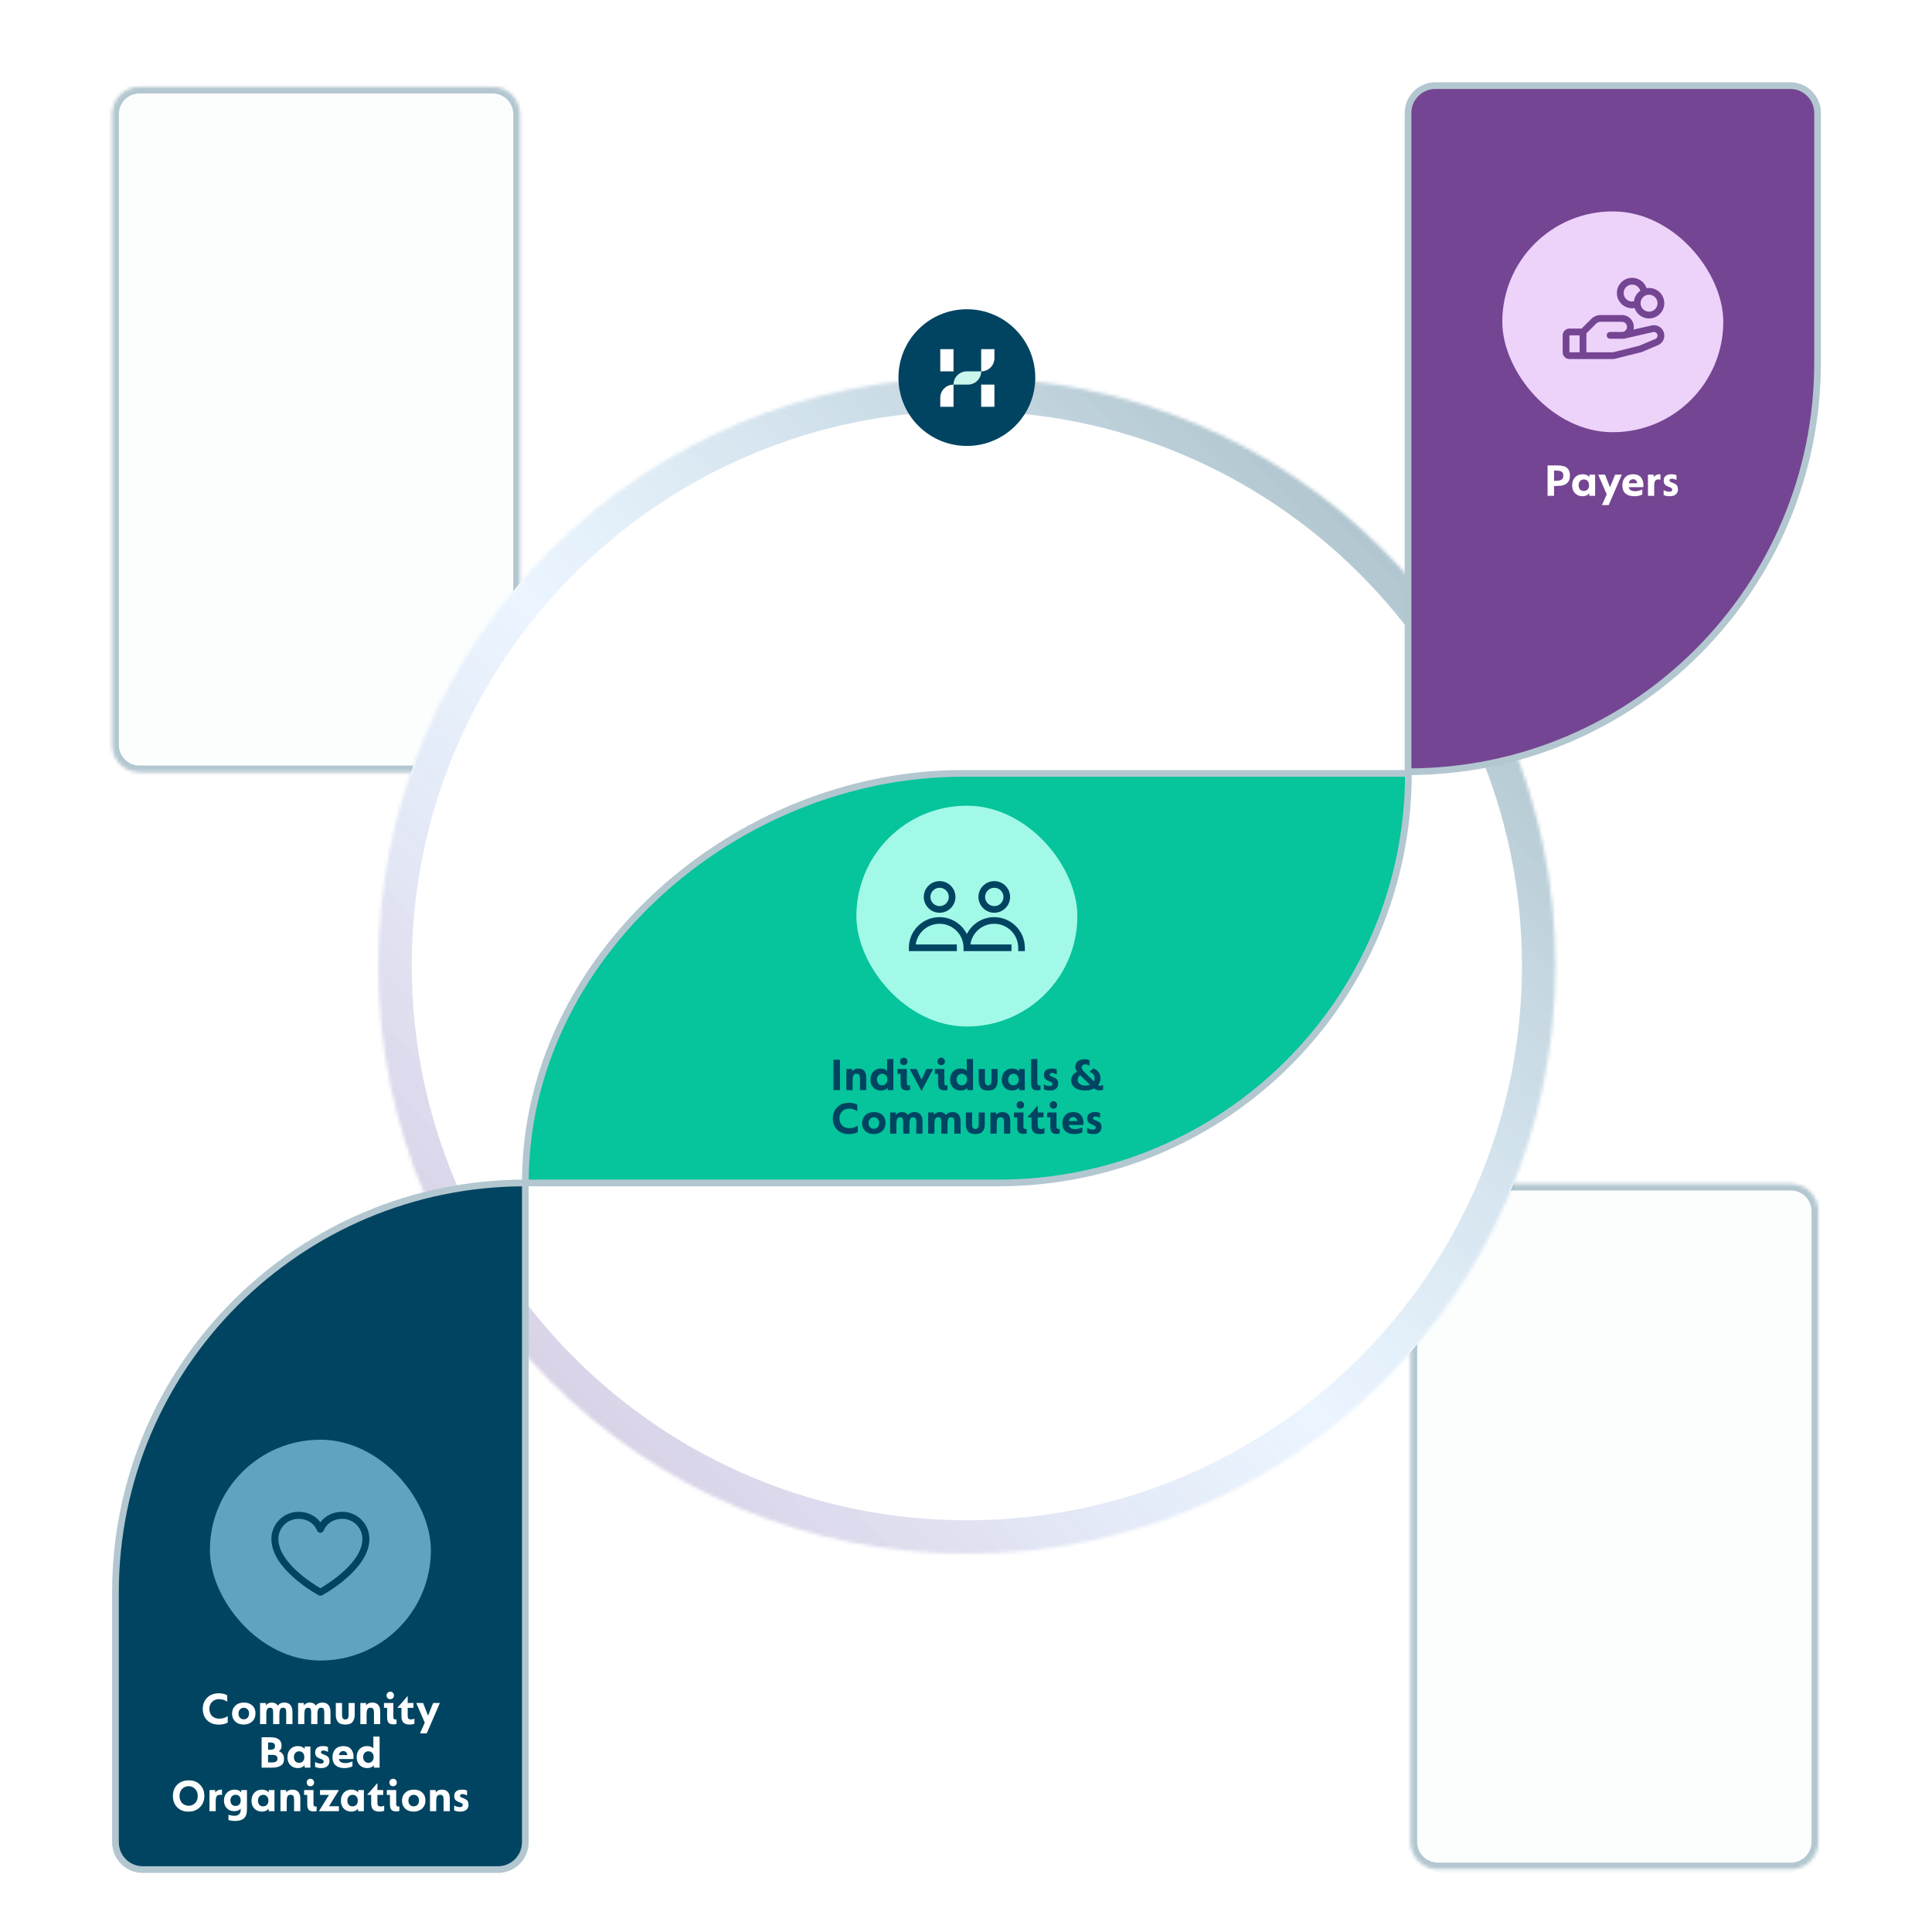 <?xml version="1.0" encoding="UTF-8"?>
<svg xmlns="http://www.w3.org/2000/svg" width="577" height="577" viewBox="0 0 577 577" fill="none">
  <g id="Active / Payer &amp; CBO">
    <rect width="550" height="550" transform="translate(13.5 17.569)" fill="white"></rect>
    <g id="Group 107684">
      <g id="BG">
        <g id="shape-01" opacity="0.3">
          <mask id="path-1-inside-1_1411_9622" fill="white">
            <path d="M429.416 558.272H534.864C539.374 558.272 543.03 554.616 543.03 550.106V361.719C543.03 357.209 539.374 353.553 534.864 353.553H429.416C424.906 353.553 421.25 357.209 421.25 361.719V399.536V550.106C421.25 554.616 424.906 558.272 429.416 558.272Z"></path>
          </mask>
          <path d="M429.416 558.272H534.864C539.374 558.272 543.03 554.616 543.03 550.106V361.719C543.03 357.209 539.374 353.553 534.864 353.553H429.416C424.906 353.553 421.25 357.209 421.25 361.719V399.536V550.106C421.25 554.616 424.906 558.272 429.416 558.272Z" fill="#F4FDFC" stroke="#004461" stroke-width="4" mask="url(#path-1-inside-1_1411_9622)"></path>
        </g>
        <g id="shape-02" opacity="0.3">
          <mask id="path-2-inside-2_1411_9622" fill="white">
            <path d="M41.666 230.637H147.114C151.624 230.637 155.28 226.981 155.28 222.471V34.084C155.28 29.574 151.624 25.918 147.114 25.918H41.666C37.156 25.918 33.5 29.574 33.5 34.084V71.901V222.471C33.5 226.981 37.156 230.637 41.666 230.637Z"></path>
          </mask>
          <path d="M41.666 230.637H147.114C151.624 230.637 155.28 226.981 155.28 222.471V34.084C155.28 29.574 151.624 25.918 147.114 25.918H41.666C37.156 25.918 33.5 29.574 33.5 34.084V71.901V222.471C33.5 226.981 37.156 230.637 41.666 230.637Z" fill="#F4FDFC" stroke="#004461" stroke-width="4" mask="url(#path-2-inside-2_1411_9622)"></path>
        </g>
      </g>
      <g id="circle" filter="url(#filter0_d_1411_9622)">
        <mask id="path-3-inside-3_1411_9622" fill="white">
          <path d="M464.537 288.404C464.537 385.404 385.838 464.039 288.759 464.039C191.679 464.039 112.98 385.404 112.98 288.404C112.98 191.403 191.679 112.769 288.759 112.769C385.838 112.769 464.537 191.403 464.537 288.404Z"></path>
        </mask>
        <path d="M464.537 288.404C464.537 385.404 385.838 464.039 288.759 464.039C191.679 464.039 112.98 385.404 112.98 288.404C112.98 191.403 191.679 112.769 288.759 112.769C385.838 112.769 464.537 191.403 464.537 288.404Z" fill="white"></path>
        <path d="M464.537 288.404C464.537 385.404 385.838 464.039 288.759 464.039C191.679 464.039 112.98 385.404 112.98 288.404C112.98 191.403 191.679 112.769 288.759 112.769C385.838 112.769 464.537 191.403 464.537 288.404Z" stroke="url(#paint0_linear_1411_9622)" stroke-opacity="0.32" stroke-width="20" mask="url(#path-3-inside-3_1411_9622)"></path>
      </g>
      <path id="dna-01" d="M542.824 108.269C542.824 175.764 488.064 230.48 420.514 230.48V33.739C420.514 29.227 424.172 25.569 428.684 25.569H534.654C539.166 25.569 542.824 29.227 542.824 33.739V108.269Z" fill="#744592" stroke="#B3C7D0" stroke-width="2" stroke-linecap="round" stroke-linejoin="round"></path>
      <path id="dna-02" d="M420.624 230.986C420.624 298.533 365.822 353.291 298.219 353.291L156.887 353.291C156.887 285.744 219.812 230.986 287.414 230.986L420.624 230.986Z" fill="#06C49C" stroke="#B3C7D0" stroke-width="2" stroke-linecap="round" stroke-linejoin="round"></path>
      <path id="dna-03" d="M156.889 353.291C89.287 353.291 34.484 408.049 34.484 475.596V550.193C34.484 554.703 38.14 558.359 42.65 558.359H148.723C153.233 558.359 156.889 554.703 156.889 550.193V353.291Z" fill="#004461" stroke="#B3C7D0" stroke-width="2" stroke-linecap="round" stroke-linejoin="round"></path>
      <g id="Individuals">
        <g id="icon">
          <rect id="Circle" x="255.758" y="240.627" width="66" height="65.945" rx="32.973" fill="#A3F9E7"></rect>
          <g id="Group 1091">
            <path id="Vector" d="M280.618 272.597C278.011 272.597 275.891 270.479 275.891 267.875C275.891 265.27 278.011 263.152 280.618 263.152C283.224 263.152 285.345 265.27 285.345 267.875C285.345 270.479 283.224 272.597 280.618 272.597ZM280.618 265.134C279.105 265.134 277.875 266.363 277.875 267.875C277.875 269.386 279.105 270.615 280.618 270.615C282.13 270.615 283.361 269.386 283.361 267.875C283.361 266.363 282.13 265.134 280.618 265.134Z" fill="#004461"></path>
            <path id="Vector_2" d="M296.946 272.597C294.34 272.597 292.219 270.479 292.219 267.875C292.219 265.27 294.34 263.152 296.946 263.152C299.552 263.152 301.672 265.27 301.672 267.875C301.672 270.479 299.552 272.597 296.946 272.597ZM296.946 265.134C295.433 265.134 294.203 266.363 294.203 267.875C294.203 269.386 295.433 270.615 296.946 270.615C298.458 270.615 299.688 269.386 299.688 267.875C299.688 266.363 298.458 265.134 296.946 265.134Z" fill="#004461"></path>
            <path id="Vector_3" d="M296.921 273.908C293.356 273.908 290.269 275.959 288.757 278.937C287.245 275.959 284.158 273.908 280.593 273.908C275.545 273.908 271.438 278.012 271.438 283.056V284.047H285.763V282.065H273.49C273.974 278.581 276.975 275.89 280.593 275.89C284.547 275.89 287.765 279.105 287.765 283.056V284.047H289.749H302.09V282.065H289.817C290.302 278.581 293.303 275.89 296.921 275.89C300.875 275.89 304.093 279.105 304.093 283.056V284.047H306.077V283.056C306.077 278.012 301.969 273.908 296.921 273.908Z" fill="#004461"></path>
          </g>
        </g>
        <path id="Individuals &amp; Communities" d="M248.927 325.566V316.494H250.859V325.566H248.927ZM252.78 325.566V319.252H254.474L254.516 319.952C254.917 319.401 255.529 319.126 256.35 319.126C257.115 319.126 257.699 319.355 258.1 319.812C258.501 320.26 258.702 320.927 258.702 321.814V325.566H256.84V322.094C256.84 321.609 256.765 321.249 256.616 321.016C256.467 320.783 256.196 320.666 255.804 320.666C255.356 320.666 255.048 320.825 254.88 321.142C254.721 321.459 254.642 321.963 254.642 322.654V325.566H252.78ZM259.961 322.416C259.961 321.436 260.246 320.643 260.815 320.036C261.384 319.429 262.131 319.126 263.055 319.126C263.895 319.126 264.525 319.35 264.945 319.798V316.284H266.807V325.566H265.113L265.071 324.852C264.651 325.412 263.979 325.692 263.055 325.692C262.168 325.692 261.431 325.393 260.843 324.796C260.255 324.199 259.961 323.405 259.961 322.416ZM265.043 322.374C265.043 321.861 264.894 321.45 264.595 321.142C264.296 320.834 263.918 320.68 263.461 320.68C262.994 320.68 262.616 320.843 262.327 321.17C262.038 321.497 261.893 321.907 261.893 322.402C261.893 322.906 262.042 323.321 262.341 323.648C262.64 323.965 263.013 324.124 263.461 324.124C263.918 324.124 264.296 323.965 264.595 323.648C264.894 323.321 265.043 322.897 265.043 322.374ZM268.808 316.998C268.808 316.681 268.916 316.415 269.13 316.2C269.345 315.985 269.606 315.878 269.914 315.878C270.232 315.878 270.493 315.985 270.698 316.2C270.913 316.415 271.02 316.685 271.02 317.012C271.02 317.339 270.913 317.605 270.698 317.81C270.493 318.015 270.232 318.118 269.914 318.118C269.588 318.118 269.322 318.015 269.116 317.81C268.911 317.595 268.808 317.325 268.808 316.998ZM268.976 323.55V320.708H268.038V319.252H270.838V323.494C270.838 323.951 271.034 324.18 271.426 324.18C271.585 324.18 271.706 324.166 271.79 324.138V325.496C271.566 325.589 271.263 325.636 270.88 325.636C270.171 325.636 269.676 325.468 269.396 325.132C269.116 324.787 268.976 324.259 268.976 323.55ZM275.126 325.692L271.682 319.252H273.726L275.196 322.444L276.708 319.252H278.696L275.266 325.692H275.126ZM279.992 316.998C279.992 316.681 280.099 316.415 280.314 316.2C280.529 315.985 280.79 315.878 281.098 315.878C281.415 315.878 281.677 315.985 281.882 316.2C282.097 316.415 282.204 316.685 282.204 317.012C282.204 317.339 282.097 317.605 281.882 317.81C281.677 318.015 281.415 318.118 281.098 318.118C280.771 318.118 280.505 318.015 280.3 317.81C280.095 317.595 279.992 317.325 279.992 316.998ZM280.16 323.55V320.708H279.222V319.252H282.022V323.494C282.022 323.951 282.218 324.18 282.61 324.18C282.769 324.18 282.89 324.166 282.974 324.138V325.496C282.75 325.589 282.447 325.636 282.064 325.636C281.355 325.636 280.86 325.468 280.58 325.132C280.3 324.787 280.16 324.259 280.16 323.55ZM283.75 322.416C283.75 321.436 284.035 320.643 284.604 320.036C285.174 319.429 285.92 319.126 286.844 319.126C287.684 319.126 288.314 319.35 288.734 319.798V316.284H290.596V325.566H288.902L288.86 324.852C288.44 325.412 287.768 325.692 286.844 325.692C285.958 325.692 285.22 325.393 284.632 324.796C284.044 324.199 283.75 323.405 283.75 322.416ZM288.832 322.374C288.832 321.861 288.683 321.45 288.384 321.142C288.086 320.834 287.708 320.68 287.25 320.68C286.784 320.68 286.406 320.843 286.116 321.17C285.827 321.497 285.682 321.907 285.682 322.402C285.682 322.906 285.832 323.321 286.13 323.648C286.429 323.965 286.802 324.124 287.25 324.124C287.708 324.124 288.086 323.965 288.384 323.648C288.683 323.321 288.832 322.897 288.832 322.374ZM292.289 322.85V319.252H294.151V322.878C294.151 323.737 294.478 324.166 295.131 324.166C295.785 324.166 296.111 323.737 296.111 322.878V319.252H297.931V322.85C297.931 323.662 297.721 324.343 297.301 324.894C296.881 325.426 296.149 325.692 295.103 325.692C294.077 325.692 293.349 325.426 292.919 324.894C292.499 324.362 292.289 323.681 292.289 322.85ZM299.186 322.444C299.186 321.445 299.475 320.643 300.054 320.036C300.632 319.429 301.379 319.126 302.294 319.126C303.18 319.126 303.857 319.401 304.324 319.952L304.352 319.252H306.046V325.566H304.338L304.282 324.824C303.834 325.403 303.157 325.692 302.252 325.692C301.393 325.692 300.665 325.403 300.068 324.824C299.48 324.245 299.186 323.452 299.186 322.444ZM304.226 322.402C304.226 321.861 304.081 321.441 303.792 321.142C303.512 320.834 303.138 320.68 302.672 320.68C302.224 320.68 301.85 320.839 301.552 321.156C301.262 321.464 301.118 321.884 301.118 322.416C301.118 322.957 301.258 323.377 301.538 323.676C301.818 323.975 302.186 324.124 302.644 324.124C303.11 324.124 303.488 323.979 303.778 323.69C304.076 323.391 304.226 322.962 304.226 322.402ZM307.949 323.564V316.284H309.811V323.494C309.811 323.737 309.853 323.914 309.937 324.026C310.03 324.129 310.184 324.18 310.399 324.18C310.548 324.18 310.665 324.166 310.749 324.138V325.496C310.506 325.589 310.207 325.636 309.853 325.636C309.134 325.636 308.635 325.468 308.355 325.132C308.084 324.796 307.949 324.273 307.949 323.564ZM311.754 325.328V323.858C312.305 324.185 312.884 324.348 313.49 324.348C314.041 324.348 314.316 324.143 314.316 323.732C314.316 323.536 314.242 323.382 314.092 323.27C313.952 323.158 313.71 323.041 313.364 322.92C313.066 322.799 312.846 322.705 312.706 322.64C312.566 322.565 312.412 322.458 312.244 322.318C312.086 322.178 311.969 322.005 311.894 321.8C311.82 321.595 311.778 321.338 311.768 321.03C311.768 320.405 311.969 319.933 312.37 319.616C312.772 319.289 313.341 319.126 314.078 319.126C314.732 319.126 315.236 319.219 315.59 319.406V320.862C315.068 320.591 314.606 320.456 314.204 320.456C313.738 320.456 313.504 320.624 313.504 320.96C313.504 321.119 313.57 321.245 313.7 321.338C313.831 321.431 314.06 321.534 314.386 321.646C314.946 321.851 315.352 322.08 315.604 322.332C315.866 322.584 316.01 323.004 316.038 323.592C316.038 324.264 315.819 324.782 315.38 325.146C314.951 325.51 314.363 325.692 313.616 325.692C312.832 325.692 312.212 325.571 311.754 325.328ZM329.447 324.04V325.412C329.204 325.561 328.84 325.636 328.355 325.636C327.767 325.636 327.226 325.449 326.731 325.076C325.956 325.487 325.051 325.692 324.015 325.692C322.802 325.692 321.817 325.417 321.061 324.866C320.305 324.315 319.927 323.578 319.927 322.654C319.927 322.057 320.086 321.539 320.403 321.1C320.72 320.652 321.15 320.325 321.691 320.12C321.318 319.635 321.131 319.149 321.131 318.664C321.131 317.964 321.369 317.404 321.845 316.984C322.33 316.564 322.998 316.354 323.847 316.354C324.491 316.354 325.004 316.461 325.387 316.676V318.328C325.051 318.029 324.612 317.88 324.071 317.88C323.744 317.88 323.492 317.964 323.315 318.132C323.138 318.291 323.049 318.515 323.049 318.804C323.049 319.028 323.119 319.247 323.259 319.462C323.399 319.677 323.656 319.971 324.029 320.344L326.717 322.962C326.857 322.663 326.927 322.355 326.927 322.038C326.927 321.077 326.414 320.442 325.387 320.134L326.479 319.112C327.123 319.261 327.646 319.602 328.047 320.134C328.448 320.657 328.649 321.282 328.649 322.01C328.649 322.803 328.411 323.494 327.935 324.082C328.122 324.194 328.36 324.25 328.649 324.25C328.938 324.25 329.204 324.18 329.447 324.04ZM324.169 324.208C324.626 324.208 325.079 324.129 325.527 323.97L322.615 321.114C322.102 321.441 321.845 321.884 321.845 322.444C321.845 322.976 322.055 323.405 322.475 323.732C322.904 324.049 323.469 324.208 324.169 324.208ZM248.734 334.044C248.734 332.672 249.173 331.547 250.05 330.67C250.927 329.793 252.075 329.354 253.494 329.354C254.549 329.354 255.398 329.559 256.042 329.97V331.86C255.295 331.356 254.479 331.104 253.592 331.104C252.743 331.104 252.047 331.375 251.506 331.916C250.974 332.457 250.708 333.157 250.708 334.016C250.708 334.912 250.979 335.626 251.52 336.158C252.071 336.681 252.785 336.942 253.662 336.942C254.577 336.942 255.417 336.69 256.182 336.186V338.104C255.911 338.272 255.533 338.417 255.048 338.538C254.572 338.65 254.068 338.706 253.536 338.706C252.061 338.706 250.89 338.272 250.022 337.404C249.163 336.527 248.734 335.407 248.734 334.044ZM257.48 335.444C257.48 334.473 257.802 333.68 258.446 333.064C259.099 332.439 259.958 332.126 261.022 332.126C262.058 332.126 262.893 332.415 263.528 332.994C264.162 333.573 264.48 334.357 264.48 335.346C264.48 336.345 264.153 337.152 263.5 337.768C262.846 338.384 261.997 338.692 260.952 338.692C259.906 338.692 259.066 338.393 258.432 337.796C257.797 337.189 257.48 336.405 257.48 335.444ZM262.562 335.374C262.562 334.87 262.417 334.464 262.128 334.156C261.848 333.839 261.47 333.68 260.994 333.68C260.508 333.68 260.121 333.848 259.832 334.184C259.542 334.511 259.398 334.917 259.398 335.402C259.398 335.906 259.542 336.321 259.832 336.648C260.13 336.965 260.518 337.124 260.994 337.124C261.47 337.124 261.848 336.961 262.128 336.634C262.417 336.307 262.562 335.887 262.562 335.374ZM265.843 338.566V332.252H267.537L267.579 332.966C267.747 332.714 267.985 332.513 268.293 332.364C268.601 332.205 268.933 332.126 269.287 332.126C270.146 332.126 270.767 332.434 271.149 333.05C271.569 332.434 272.218 332.126 273.095 332.126C273.889 332.126 274.491 332.369 274.901 332.854C275.312 333.339 275.517 334.035 275.517 334.94V338.566H273.655V335.024C273.655 334.557 273.59 334.217 273.459 334.002C273.329 333.778 273.081 333.666 272.717 333.666C272.297 333.666 272.008 333.829 271.849 334.156C271.691 334.473 271.611 334.982 271.611 335.682V338.566H269.749V335.024C269.749 334.557 269.684 334.217 269.553 334.002C269.423 333.778 269.175 333.666 268.811 333.666C268.391 333.666 268.102 333.829 267.943 334.156C267.785 334.473 267.705 334.982 267.705 335.682V338.566H265.843ZM277.205 338.566V332.252H278.899L278.941 332.966C279.109 332.714 279.347 332.513 279.655 332.364C279.963 332.205 280.294 332.126 280.649 332.126C281.507 332.126 282.128 332.434 282.511 333.05C282.931 332.434 283.579 332.126 284.457 332.126C285.25 332.126 285.852 332.369 286.263 332.854C286.673 333.339 286.879 334.035 286.879 334.94V338.566H285.017V335.024C285.017 334.557 284.951 334.217 284.821 334.002C284.69 333.778 284.443 333.666 284.079 333.666C283.659 333.666 283.369 333.829 283.211 334.156C283.052 334.473 282.973 334.982 282.973 335.682V338.566H281.111V335.024C281.111 334.557 281.045 334.217 280.915 334.002C280.784 333.778 280.537 333.666 280.173 333.666C279.753 333.666 279.463 333.829 279.305 334.156C279.146 334.473 279.067 334.982 279.067 335.682V338.566H277.205ZM288.468 335.85V332.252H290.33V335.878C290.33 336.737 290.657 337.166 291.31 337.166C291.963 337.166 292.29 336.737 292.29 335.878V332.252H294.11V335.85C294.11 336.662 293.9 337.343 293.48 337.894C293.06 338.426 292.327 338.692 291.282 338.692C290.255 338.692 289.527 338.426 289.098 337.894C288.678 337.362 288.468 336.681 288.468 335.85ZM295.798 338.566V332.252H297.492L297.534 332.952C297.936 332.401 298.547 332.126 299.368 332.126C300.134 332.126 300.717 332.355 301.118 332.812C301.52 333.26 301.72 333.927 301.72 334.814V338.566H299.858V335.094C299.858 334.609 299.784 334.249 299.634 334.016C299.485 333.783 299.214 333.666 298.822 333.666C298.374 333.666 298.066 333.825 297.898 334.142C297.74 334.459 297.66 334.963 297.66 335.654V338.566H295.798ZM303.624 329.998C303.624 329.681 303.731 329.415 303.946 329.2C304.16 328.985 304.422 328.878 304.73 328.878C305.047 328.878 305.308 328.985 305.514 329.2C305.728 329.415 305.836 329.685 305.836 330.012C305.836 330.339 305.728 330.605 305.514 330.81C305.308 331.015 305.047 331.118 304.73 331.118C304.403 331.118 304.137 331.015 303.932 330.81C303.726 330.595 303.624 330.325 303.624 329.998ZM303.792 336.55V333.708H302.854V332.252H305.654V336.494C305.654 336.951 305.85 337.18 306.242 337.18C306.4 337.18 306.522 337.166 306.606 337.138V338.496C306.382 338.589 306.078 338.636 305.696 338.636C304.986 338.636 304.492 338.468 304.212 338.132C303.932 337.787 303.792 337.259 303.792 336.55ZM308.071 336.27V333.708H306.923V333.568C307.306 333.167 307.796 332.625 308.393 331.944C309.084 331.16 309.551 330.609 309.793 330.292H309.933V332.252H311.655V333.708H309.933V336.018C309.933 336.419 310.003 336.713 310.143 336.9C310.283 337.077 310.54 337.166 310.913 337.166C311.24 337.166 311.585 337.087 311.949 336.928V338.426C311.613 338.603 311.123 338.692 310.479 338.692C309.667 338.692 309.061 338.496 308.659 338.104C308.267 337.712 308.071 337.101 308.071 336.27ZM313.508 329.998C313.508 329.681 313.616 329.415 313.83 329.2C314.045 328.985 314.306 328.878 314.614 328.878C314.932 328.878 315.193 328.985 315.398 329.2C315.613 329.415 315.72 329.685 315.72 330.012C315.72 330.339 315.613 330.605 315.398 330.81C315.193 331.015 314.932 331.118 314.614 331.118C314.288 331.118 314.022 331.015 313.816 330.81C313.611 330.595 313.508 330.325 313.508 329.998ZM313.676 336.55V333.708H312.738V332.252H315.538V336.494C315.538 336.951 315.734 337.18 316.126 337.18C316.285 337.18 316.406 337.166 316.49 337.138V338.496C316.266 338.589 315.963 338.636 315.58 338.636C314.871 338.636 314.376 338.468 314.096 338.132C313.816 337.787 313.676 337.259 313.676 336.55ZM317.294 335.458C317.294 334.469 317.574 333.666 318.134 333.05C318.703 332.434 319.492 332.126 320.5 332.126C321.555 332.126 322.334 332.434 322.838 333.05C323.342 333.647 323.594 334.417 323.594 335.36C323.594 335.593 323.575 335.803 323.538 335.99H319.212C319.343 336.793 319.977 337.194 321.116 337.194C321.881 337.194 322.595 337.017 323.258 336.662V338.174C322.595 338.519 321.779 338.692 320.808 338.692C319.707 338.692 318.843 338.417 318.218 337.866C317.602 337.306 317.294 336.503 317.294 335.458ZM319.226 334.814H321.718C321.699 334.45 321.578 334.161 321.354 333.946C321.139 333.722 320.855 333.61 320.5 333.61C320.155 333.61 319.865 333.722 319.632 333.946C319.399 334.161 319.263 334.45 319.226 334.814ZM324.695 338.328V336.858C325.246 337.185 325.824 337.348 326.431 337.348C326.982 337.348 327.257 337.143 327.257 336.732C327.257 336.536 327.182 336.382 327.033 336.27C326.893 336.158 326.65 336.041 326.305 335.92C326.006 335.799 325.787 335.705 325.647 335.64C325.507 335.565 325.353 335.458 325.185 335.318C325.026 335.178 324.91 335.005 324.835 334.8C324.76 334.595 324.718 334.338 324.709 334.03C324.709 333.405 324.91 332.933 325.311 332.616C325.712 332.289 326.282 332.126 327.019 332.126C327.672 332.126 328.176 332.219 328.531 332.406V333.862C328.008 333.591 327.546 333.456 327.145 333.456C326.678 333.456 326.445 333.624 326.445 333.96C326.445 334.119 326.51 334.245 326.641 334.338C326.772 334.431 327 334.534 327.327 334.646C327.887 334.851 328.293 335.08 328.545 335.332C328.806 335.584 328.951 336.004 328.979 336.592C328.979 337.264 328.76 337.782 328.321 338.146C327.892 338.51 327.304 338.692 326.557 338.692C325.773 338.692 325.152 338.571 324.695 338.328Z" fill="#004461"></path>
      </g>
      <g id="dot">
        <ellipse id="Ellipse 75" cx="288.757" cy="112.769" rx="20.433" ry="20.416" fill="#004461"></ellipse>
        <path id="bb" d="M284.773 110.911H280.816V105.771V104.282H284.773V110.911ZM284.773 114.864C282.588 114.864 280.816 116.634 280.816 118.817V121.492H284.773V114.864ZM296.991 106.957V104.282H293.035V110.911C295.22 110.911 296.991 109.141 296.991 106.957ZM296.991 114.864H293.035V121.492H296.991V117.325V114.864Z" fill="white"></path>
        <path id="aa" d="M293.036 110.911V110.911C293.036 113.094 291.264 114.864 289.079 114.864H284.773V114.864C284.773 112.681 286.545 110.911 288.73 110.911H293.036Z" fill="#CAF6ED"></path>
      </g>
      <g id="CBO">
        <g id="icon_2">
          <rect id="Circle_2" x="62.685" y="429.979" width="66" height="65.945" rx="32.973" fill="#5FA3C0"></rect>
          <path id="Vector_4" d="M102.221 451.505C99.522 451.505 97.159 452.665 95.686 454.625C94.213 452.665 91.85 451.505 89.152 451.505C87.003 451.508 84.944 452.362 83.425 453.879C81.906 455.397 81.051 457.455 81.049 459.602C81.049 468.743 94.613 476.142 95.191 476.447C95.343 476.529 95.513 476.572 95.686 476.572C95.859 476.572 96.029 476.529 96.182 476.447C96.759 476.142 110.324 468.743 110.324 459.602C110.321 457.455 109.467 455.397 107.948 453.879C106.429 452.362 104.369 451.508 102.221 451.505ZM95.686 474.332C93.3 472.942 83.14 466.613 83.14 459.602C83.142 458.009 83.776 456.482 84.903 455.356C86.03 454.23 87.558 453.597 89.152 453.595C91.694 453.595 93.828 454.948 94.719 457.121C94.798 457.312 94.932 457.476 95.104 457.591C95.276 457.707 95.479 457.768 95.686 457.768C95.894 457.768 96.096 457.707 96.269 457.591C96.441 457.476 96.575 457.312 96.653 457.121C97.545 454.944 99.679 453.595 102.221 453.595C103.815 453.597 105.343 454.23 106.47 455.356C107.597 456.482 108.231 458.009 108.233 459.602C108.233 466.602 98.07 472.941 95.686 474.332Z" fill="#004461"></path>
        </g>
        <path id="Community Based Organizations" d="M60.559 510.396C60.559 509.024 60.998 507.899 61.875 507.022C62.752 506.144 63.9 505.706 65.319 505.706C66.374 505.706 67.223 505.911 67.867 506.322V508.212C67.12 507.708 66.304 507.456 65.417 507.456C64.568 507.456 63.872 507.726 63.331 508.268C62.799 508.809 62.533 509.509 62.533 510.368C62.533 511.264 62.804 511.978 63.345 512.51C63.896 513.032 64.61 513.294 65.487 513.294C66.402 513.294 67.242 513.042 68.007 512.538V514.456C67.736 514.624 67.358 514.768 66.873 514.89C66.397 515.002 65.893 515.058 65.361 515.058C63.886 515.058 62.715 514.624 61.847 513.756C60.988 512.878 60.559 511.758 60.559 510.396ZM69.305 511.796C69.305 510.825 69.627 510.032 70.271 509.416C70.924 508.79 71.783 508.478 72.847 508.478C73.883 508.478 74.718 508.767 75.353 509.346C75.987 509.924 76.305 510.708 76.305 511.698C76.305 512.696 75.978 513.504 75.325 514.12C74.671 514.736 73.822 515.044 72.777 515.044C71.731 515.044 70.891 514.745 70.257 514.148C69.622 513.541 69.305 512.757 69.305 511.796ZM74.387 511.726C74.387 511.222 74.242 510.816 73.953 510.508C73.673 510.19 73.295 510.032 72.819 510.032C72.333 510.032 71.946 510.2 71.657 510.536C71.367 510.862 71.223 511.268 71.223 511.754C71.223 512.258 71.367 512.673 71.657 513C71.955 513.317 72.343 513.476 72.819 513.476C73.295 513.476 73.673 513.312 73.953 512.986C74.242 512.659 74.387 512.239 74.387 511.726ZM77.668 514.918V508.604H79.362L79.404 509.318C79.573 509.066 79.811 508.865 80.118 508.716C80.427 508.557 80.758 508.478 81.112 508.478C81.971 508.478 82.592 508.786 82.975 509.402C83.394 508.786 84.043 508.478 84.921 508.478C85.714 508.478 86.316 508.72 86.727 509.206C87.137 509.691 87.343 510.386 87.343 511.292V514.918H85.481V511.376C85.481 510.909 85.415 510.568 85.284 510.354C85.154 510.13 84.906 510.018 84.543 510.018C84.123 510.018 83.833 510.181 83.674 510.508C83.516 510.825 83.436 511.334 83.436 512.034V514.918H81.575V511.376C81.575 510.909 81.509 510.568 81.379 510.354C81.248 510.13 81.001 510.018 80.636 510.018C80.216 510.018 79.927 510.181 79.769 510.508C79.61 510.825 79.531 511.334 79.531 512.034V514.918H77.668ZM89.03 514.918V508.604H90.724L90.766 509.318C90.934 509.066 91.172 508.865 91.48 508.716C91.788 508.557 92.119 508.478 92.474 508.478C93.332 508.478 93.953 508.786 94.336 509.402C94.756 508.786 95.404 508.478 96.282 508.478C97.075 508.478 97.677 508.72 98.088 509.206C98.499 509.691 98.704 510.386 98.704 511.292V514.918H96.842V511.376C96.842 510.909 96.776 510.568 96.646 510.354C96.515 510.13 96.268 510.018 95.904 510.018C95.484 510.018 95.195 510.181 95.036 510.508C94.877 510.825 94.798 511.334 94.798 512.034V514.918H92.936V511.376C92.936 510.909 92.871 510.568 92.74 510.354C92.609 510.13 92.362 510.018 91.998 510.018C91.578 510.018 91.288 510.181 91.13 510.508C90.971 510.825 90.892 511.334 90.892 512.034V514.918H89.03ZM100.293 512.202V508.604H102.155V512.23C102.155 513.088 102.482 513.518 103.135 513.518C103.788 513.518 104.115 513.088 104.115 512.23V508.604H105.935V512.202C105.935 513.014 105.725 513.695 105.305 514.246C104.885 514.778 104.152 515.044 103.107 515.044C102.08 515.044 101.352 514.778 100.923 514.246C100.503 513.714 100.293 513.032 100.293 512.202ZM107.624 514.918V508.604H109.318L109.36 509.304C109.761 508.753 110.372 508.478 111.194 508.478C111.959 508.478 112.542 508.706 112.944 509.164C113.345 509.612 113.546 510.279 113.546 511.166V514.918H111.684V511.446C111.684 510.96 111.609 510.601 111.46 510.368C111.31 510.134 111.04 510.018 110.648 510.018C110.2 510.018 109.892 510.176 109.724 510.494C109.565 510.811 109.486 511.315 109.486 512.006V514.918H107.624ZM115.449 506.35C115.449 506.032 115.556 505.766 115.771 505.552C115.985 505.337 116.247 505.23 116.555 505.23C116.872 505.23 117.133 505.337 117.339 505.552C117.553 505.766 117.661 506.037 117.661 506.364C117.661 506.69 117.553 506.956 117.339 507.162C117.133 507.367 116.872 507.47 116.555 507.47C116.228 507.47 115.962 507.367 115.757 507.162C115.551 506.947 115.449 506.676 115.449 506.35ZM115.617 512.902V510.06H114.679V508.604H117.479V512.846C117.479 513.303 117.675 513.532 118.067 513.532C118.225 513.532 118.347 513.518 118.431 513.49V514.848C118.207 514.941 117.903 514.988 117.521 514.988C116.811 514.988 116.317 514.82 116.037 514.484C115.757 514.138 115.617 513.611 115.617 512.902ZM119.896 512.622V510.06H118.748V509.92C119.131 509.518 119.621 508.977 120.218 508.296C120.909 507.512 121.376 506.961 121.618 506.644H121.758V508.604H123.48V510.06H121.758V512.37C121.758 512.771 121.828 513.065 121.968 513.252C122.108 513.429 122.365 513.518 122.738 513.518C123.065 513.518 123.41 513.438 123.774 513.28V514.778C123.438 514.955 122.948 515.044 122.304 515.044C121.492 515.044 120.886 514.848 120.484 514.456C120.092 514.064 119.896 513.452 119.896 512.622ZM125.432 517.69L126.86 514.484L124.312 508.604H126.356L127.84 512.398L129.366 508.604H131.368L127.448 517.69H125.432ZM78.136 527.918V518.846H80.838C83.004 518.846 84.086 519.686 84.086 521.366C84.086 522.215 83.792 522.761 83.204 523.004C83.615 523.106 83.984 523.34 84.31 523.704C84.656 524.058 84.828 524.595 84.828 525.314C84.828 526.247 84.497 526.919 83.834 527.33C83.181 527.722 82.336 527.918 81.3 527.918H78.136ZM80.068 522.556H80.684C81.17 522.556 81.534 522.481 81.776 522.332C82.019 522.173 82.14 521.898 82.14 521.506C82.14 520.768 81.678 520.4 80.754 520.4H80.068V522.556ZM80.054 526.35H81.37C82.369 526.35 82.868 525.981 82.868 525.244C82.868 524.805 82.733 524.506 82.462 524.348C82.201 524.18 81.818 524.096 81.314 524.096H80.054V526.35ZM85.848 524.796C85.848 523.797 86.137 522.994 86.716 522.388C87.294 521.781 88.041 521.478 88.956 521.478C89.842 521.478 90.519 521.753 90.986 522.304L91.014 521.604H92.708V527.918H91L90.944 527.176C90.496 527.754 89.819 528.044 88.914 528.044C88.055 528.044 87.327 527.754 86.73 527.176C86.142 526.597 85.848 525.804 85.848 524.796ZM90.888 524.754C90.888 524.212 90.743 523.792 90.454 523.494C90.174 523.186 89.8 523.032 89.334 523.032C88.886 523.032 88.512 523.19 88.214 523.508C87.924 523.816 87.78 524.236 87.78 524.768C87.78 525.309 87.92 525.729 88.2 526.028C88.48 526.326 88.848 526.476 89.306 526.476C89.772 526.476 90.15 526.331 90.44 526.042C90.738 525.743 90.888 525.314 90.888 524.754ZM94.11 527.68V526.21C94.66 526.536 95.239 526.7 95.846 526.7C96.397 526.7 96.672 526.494 96.672 526.084C96.672 525.888 96.597 525.734 96.448 525.622C96.308 525.51 96.065 525.393 95.72 525.272C95.421 525.15 95.202 525.057 95.062 524.992C94.922 524.917 94.768 524.81 94.6 524.67C94.441 524.53 94.325 524.357 94.25 524.152C94.175 523.946 94.133 523.69 94.124 523.382C94.124 522.756 94.325 522.285 94.726 521.968C95.127 521.641 95.697 521.478 96.434 521.478C97.087 521.478 97.591 521.571 97.946 521.758V523.214C97.423 522.943 96.961 522.808 96.56 522.808C96.093 522.808 95.86 522.976 95.86 523.312C95.86 523.47 95.925 523.596 96.056 523.69C96.186 523.783 96.415 523.886 96.742 523.998C97.302 524.203 97.708 524.432 97.96 524.684C98.221 524.936 98.366 525.356 98.394 525.944C98.394 526.616 98.174 527.134 97.736 527.498C97.306 527.862 96.719 528.044 95.972 528.044C95.188 528.044 94.567 527.922 94.11 527.68ZM99.301 524.81C99.301 523.82 99.581 523.018 100.141 522.402C100.71 521.786 101.499 521.478 102.507 521.478C103.562 521.478 104.341 521.786 104.845 522.402C105.349 522.999 105.601 523.769 105.601 524.712C105.601 524.945 105.582 525.155 105.545 525.342H101.219C101.35 526.144 101.984 526.546 103.123 526.546C103.888 526.546 104.602 526.368 105.265 526.014V527.526C104.602 527.871 103.786 528.044 102.815 528.044C101.714 528.044 100.85 527.768 100.225 527.218C99.609 526.658 99.301 525.855 99.301 524.81ZM101.233 524.166H103.725C103.706 523.802 103.585 523.512 103.361 523.298C103.146 523.074 102.862 522.962 102.507 522.962C102.162 522.962 101.872 523.074 101.639 523.298C101.406 523.512 101.27 523.802 101.233 524.166ZM106.52 524.768C106.52 523.788 106.804 522.994 107.374 522.388C107.943 521.781 108.69 521.478 109.614 521.478C110.454 521.478 111.084 521.702 111.504 522.15V518.636H113.366V527.918H111.672L111.63 527.204C111.21 527.764 110.538 528.044 109.614 528.044C108.727 528.044 107.99 527.745 107.402 527.148C106.814 526.55 106.52 525.757 106.52 524.768ZM111.602 524.726C111.602 524.212 111.452 523.802 111.154 523.494C110.855 523.186 110.477 523.032 110.02 523.032C109.553 523.032 109.175 523.195 108.886 523.522C108.596 523.848 108.452 524.259 108.452 524.754C108.452 525.258 108.601 525.673 108.9 526C109.198 526.317 109.572 526.476 110.02 526.476C110.477 526.476 110.855 526.317 111.154 526C111.452 525.673 111.602 525.248 111.602 524.726ZM51.645 536.382C51.645 534.991 52.074 533.866 52.933 533.008C53.801 532.14 54.949 531.706 56.377 531.706C57.768 531.706 58.888 532.14 59.737 533.008C60.596 533.866 61.025 534.982 61.025 536.354C61.025 537.716 60.586 538.841 59.709 539.728C58.841 540.614 57.702 541.058 56.293 541.058C54.893 541.058 53.768 540.624 52.919 539.756C52.07 538.888 51.645 537.763 51.645 536.382ZM59.051 536.382C59.051 535.504 58.79 534.8 58.267 534.268C57.744 533.726 57.1 533.456 56.335 533.456C55.551 533.456 54.902 533.726 54.389 534.268C53.876 534.8 53.619 535.495 53.619 536.354C53.619 537.24 53.876 537.954 54.389 538.496C54.902 539.028 55.556 539.294 56.349 539.294C57.124 539.294 57.768 539.028 58.281 538.496C58.794 537.954 59.051 537.25 59.051 536.382ZM62.561 540.918V534.604H64.255L64.297 535.346C64.689 534.767 65.277 534.478 66.061 534.478C66.201 534.478 66.28 534.482 66.299 534.492V536.158C66.206 536.064 66 536.018 65.683 536.018C65.198 536.018 64.866 536.176 64.689 536.494C64.512 536.802 64.423 537.31 64.423 538.02V540.918H62.561ZM68.229 543.536V541.968C68.817 542.182 69.419 542.29 70.035 542.29C70.669 542.29 71.136 542.126 71.435 541.8C71.743 541.473 71.897 540.969 71.897 540.288V540.148C71.486 540.661 70.852 540.918 69.993 540.918C69.05 540.918 68.294 540.624 67.725 540.036C67.165 539.438 66.885 538.673 66.885 537.74C66.885 536.769 67.183 535.985 67.781 535.388C68.388 534.781 69.134 534.478 70.021 534.478C70.936 534.478 71.608 534.753 72.037 535.304L72.065 534.604H73.759V540.288C73.759 541.613 73.46 542.532 72.863 543.046C72.266 543.568 71.397 543.83 70.259 543.83C69.409 543.83 68.733 543.732 68.229 543.536ZM71.449 538.916C71.738 538.617 71.883 538.211 71.883 537.698C71.883 537.184 71.748 536.778 71.477 536.48C71.216 536.172 70.852 536.018 70.385 536.018C69.918 536.018 69.54 536.172 69.251 536.48C68.962 536.788 68.817 537.198 68.817 537.712C68.817 538.216 68.957 538.617 69.237 538.916C69.517 539.214 69.885 539.364 70.343 539.364C70.8 539.364 71.169 539.214 71.449 538.916ZM75.115 537.796C75.115 536.797 75.405 535.994 75.983 535.388C76.562 534.781 77.309 534.478 78.223 534.478C79.11 534.478 79.787 534.753 80.253 535.304L80.281 534.604H81.975V540.918H80.267L80.211 540.176C79.763 540.754 79.087 541.044 78.181 541.044C77.323 541.044 76.595 540.754 75.997 540.176C75.409 539.597 75.115 538.804 75.115 537.796ZM80.155 537.754C80.155 537.212 80.011 536.792 79.721 536.494C79.441 536.186 79.068 536.032 78.601 536.032C78.153 536.032 77.78 536.19 77.481 536.508C77.192 536.816 77.047 537.236 77.047 537.768C77.047 538.309 77.187 538.729 77.467 539.028C77.747 539.326 78.116 539.476 78.573 539.476C79.04 539.476 79.418 539.331 79.707 539.042C80.006 538.743 80.155 538.314 80.155 537.754ZM83.766 540.918V534.604H85.46L85.502 535.304C85.903 534.753 86.515 534.478 87.336 534.478C88.102 534.478 88.685 534.706 89.086 535.164C89.487 535.612 89.688 536.279 89.688 537.166V540.918H87.826V537.446C87.826 536.96 87.751 536.601 87.602 536.368C87.453 536.134 87.182 536.018 86.79 536.018C86.342 536.018 86.034 536.176 85.866 536.494C85.707 536.811 85.628 537.315 85.628 538.006V540.918H83.766ZM91.591 532.35C91.591 532.032 91.699 531.766 91.913 531.552C92.128 531.337 92.389 531.23 92.697 531.23C93.015 531.23 93.276 531.337 93.481 531.552C93.696 531.766 93.803 532.037 93.803 532.364C93.803 532.69 93.696 532.956 93.481 533.162C93.276 533.367 93.015 533.47 92.697 533.47C92.371 533.47 92.105 533.367 91.899 533.162C91.694 532.947 91.591 532.676 91.591 532.35ZM91.759 538.902V536.06H90.821V534.604H93.621V538.846C93.621 539.303 93.817 539.532 94.209 539.532C94.368 539.532 94.489 539.518 94.573 539.49V540.848C94.349 540.941 94.046 540.988 93.663 540.988C92.954 540.988 92.459 540.82 92.179 540.484C91.899 540.138 91.759 539.611 91.759 538.902ZM95.333 540.918V540.778L98.259 536.06H95.571V534.604H101.157V534.744L98.259 539.448H101.213V540.918H95.333ZM101.816 537.796C101.816 536.797 102.106 535.994 102.684 535.388C103.263 534.781 104.01 534.478 104.924 534.478C105.811 534.478 106.488 534.753 106.954 535.304L106.982 534.604H108.676V540.918H106.968L106.912 540.176C106.464 540.754 105.788 541.044 104.882 541.044C104.024 541.044 103.296 540.754 102.698 540.176C102.11 539.597 101.816 538.804 101.816 537.796ZM106.856 537.754C106.856 537.212 106.712 536.792 106.422 536.494C106.142 536.186 105.769 536.032 105.302 536.032C104.854 536.032 104.481 536.19 104.182 536.508C103.893 536.816 103.748 537.236 103.748 537.768C103.748 538.309 103.888 538.729 104.168 539.028C104.448 539.326 104.817 539.476 105.274 539.476C105.741 539.476 106.119 539.331 106.408 539.042C106.707 538.743 106.856 538.314 106.856 537.754ZM110.859 538.622V536.06H109.711V535.92C110.094 535.518 110.584 534.977 111.181 534.296C111.872 533.512 112.339 532.961 112.581 532.644H112.721V534.604H114.443V536.06H112.721V538.37C112.721 538.771 112.791 539.065 112.931 539.252C113.071 539.429 113.328 539.518 113.701 539.518C114.028 539.518 114.373 539.438 114.737 539.28V540.778C114.401 540.955 113.911 541.044 113.267 541.044C112.455 541.044 111.849 540.848 111.447 540.456C111.055 540.064 110.859 539.452 110.859 538.622ZM116.296 532.35C116.296 532.032 116.404 531.766 116.618 531.552C116.833 531.337 117.094 531.23 117.402 531.23C117.72 531.23 117.981 531.337 118.186 531.552C118.401 531.766 118.508 532.037 118.508 532.364C118.508 532.69 118.401 532.956 118.186 533.162C117.981 533.367 117.72 533.47 117.402 533.47C117.076 533.47 116.81 533.367 116.604 533.162C116.399 532.947 116.296 532.676 116.296 532.35ZM116.464 538.902V536.06H115.526V534.604H118.326V538.846C118.326 539.303 118.522 539.532 118.914 539.532C119.073 539.532 119.194 539.518 119.278 539.49V540.848C119.054 540.941 118.751 540.988 118.368 540.988C117.659 540.988 117.164 540.82 116.884 540.484C116.604 540.138 116.464 539.611 116.464 538.902ZM120.055 537.796C120.055 536.825 120.377 536.032 121.021 535.416C121.674 534.79 122.533 534.478 123.597 534.478C124.633 534.478 125.468 534.767 126.103 535.346C126.737 535.924 127.055 536.708 127.055 537.698C127.055 538.696 126.728 539.504 126.075 540.12C125.421 540.736 124.572 541.044 123.527 541.044C122.481 541.044 121.641 540.745 121.007 540.148C120.372 539.541 120.055 538.757 120.055 537.796ZM125.137 537.726C125.137 537.222 124.992 536.816 124.703 536.508C124.423 536.19 124.045 536.032 123.569 536.032C123.083 536.032 122.696 536.2 122.407 536.536C122.117 536.862 121.973 537.268 121.973 537.754C121.973 538.258 122.117 538.673 122.407 539C122.705 539.317 123.093 539.476 123.569 539.476C124.045 539.476 124.423 539.312 124.703 538.986C124.992 538.659 125.137 538.239 125.137 537.726ZM128.418 540.918V534.604H130.112L130.154 535.304C130.556 534.753 131.167 534.478 131.988 534.478C132.754 534.478 133.337 534.706 133.738 535.164C134.14 535.612 134.34 536.279 134.34 537.166V540.918H132.478V537.446C132.478 536.96 132.404 536.601 132.254 536.368C132.105 536.134 131.834 536.018 131.442 536.018C130.994 536.018 130.686 536.176 130.518 536.494C130.36 536.811 130.28 537.315 130.28 538.006V540.918H128.418ZM135.645 540.68V539.21C136.196 539.536 136.774 539.7 137.381 539.7C137.932 539.7 138.207 539.494 138.207 539.084C138.207 538.888 138.132 538.734 137.983 538.622C137.843 538.51 137.6 538.393 137.255 538.272C136.956 538.15 136.737 538.057 136.597 537.992C136.457 537.917 136.303 537.81 136.135 537.67C135.976 537.53 135.86 537.357 135.785 537.152C135.71 536.946 135.668 536.69 135.659 536.382C135.659 535.756 135.86 535.285 136.261 534.968C136.662 534.641 137.232 534.478 137.969 534.478C138.622 534.478 139.126 534.571 139.481 534.758V536.214C138.958 535.943 138.496 535.808 138.095 535.808C137.628 535.808 137.395 535.976 137.395 536.312C137.395 536.47 137.46 536.596 137.591 536.69C137.722 536.783 137.95 536.886 138.277 536.998C138.837 537.203 139.243 537.432 139.495 537.684C139.756 537.936 139.901 538.356 139.929 538.944C139.929 539.616 139.71 540.134 139.271 540.498C138.842 540.862 138.254 541.044 137.507 541.044C136.723 541.044 136.102 540.922 135.645 540.68Z" fill="white"></path>
      </g>
      <g id="Payers">
        <g id="icon_3">
          <rect id="Circle_3" x="448.668" y="63.136" width="66" height="65.945" rx="32.973" fill="#EDD2FA"></rect>
          <path id="Vector_5" d="M495.827 97.759C495.45 97.47 495.012 97.271 494.546 97.178C494.08 97.086 493.599 97.102 493.141 97.225L487.849 98.44C487.972 97.921 487.976 97.38 487.86 96.859C487.745 96.337 487.512 95.849 487.181 95.43C486.849 95.011 486.427 94.673 485.946 94.44C485.465 94.208 484.937 94.087 484.403 94.087H478.072C477.54 94.086 477.014 94.19 476.522 94.393C476.031 94.596 475.585 94.895 475.21 95.271L472.349 98.131H468.721C468.184 98.131 467.669 98.344 467.29 98.723C466.91 99.102 466.697 99.616 466.697 100.153V105.207C466.697 105.743 466.91 106.258 467.29 106.637C467.669 107.016 468.184 107.229 468.721 107.229H481.874C481.956 107.229 482.039 107.219 482.119 107.199L490.213 105.177C490.265 105.165 490.315 105.148 490.363 105.126L495.279 103.036L495.335 103.011C495.807 102.775 496.212 102.423 496.511 101.988C496.809 101.552 496.992 101.048 497.042 100.523C497.091 99.998 497.006 99.468 496.795 98.985C496.583 98.501 496.252 98.079 495.832 97.759H495.827ZM468.721 100.153H471.756V105.207H468.721V100.153ZM494.448 101.19L489.643 103.235L481.747 105.207H473.78V99.56L476.642 96.702C476.829 96.513 477.052 96.364 477.297 96.262C477.543 96.16 477.806 96.108 478.072 96.109H484.403C484.805 96.109 485.191 96.269 485.476 96.553C485.761 96.837 485.921 97.223 485.921 97.625C485.921 98.027 485.761 98.413 485.476 98.698C485.191 98.982 484.805 99.142 484.403 99.142H480.862C480.593 99.142 480.336 99.248 480.146 99.438C479.957 99.627 479.85 99.885 479.85 100.153C479.85 100.421 479.957 100.678 480.146 100.867C480.336 101.057 480.593 101.163 480.862 101.163H484.909C484.985 101.163 485.061 101.155 485.135 101.138L493.609 99.191L493.648 99.181C493.906 99.109 494.183 99.135 494.423 99.255C494.663 99.374 494.851 99.578 494.95 99.828C495.049 100.077 495.052 100.354 494.959 100.606C494.865 100.857 494.682 101.065 494.445 101.19H494.448ZM487.438 92.065C487.688 92.066 487.938 92.045 488.184 92.005C488.462 92.828 488.969 93.555 489.647 94.099C490.325 94.643 491.144 94.982 492.009 95.076C492.873 95.169 493.746 95.014 494.525 94.627C495.303 94.241 495.955 93.64 496.403 92.895C496.85 92.15 497.075 91.293 497.05 90.424C497.026 89.556 496.753 88.713 496.264 87.995C495.775 87.276 495.09 86.713 494.291 86.371C493.492 86.029 492.611 85.923 491.753 86.066C491.486 85.272 491.005 84.568 490.363 84.03C489.721 83.493 488.944 83.142 488.115 83.018C487.287 82.893 486.44 82.999 485.668 83.325C484.897 83.65 484.23 84.182 483.741 84.861C483.252 85.541 482.96 86.342 482.898 87.177C482.835 88.012 483.005 88.847 483.387 89.592C483.769 90.337 484.35 90.962 485.064 91.398C485.779 91.834 486.601 92.065 487.438 92.065ZM495.026 90.549C495.026 91.049 494.878 91.537 494.6 91.953C494.322 92.369 493.927 92.692 493.465 92.884C493.003 93.075 492.494 93.125 492.003 93.028C491.513 92.93 491.062 92.689 490.708 92.336C490.355 91.983 490.114 91.532 490.016 91.042C489.919 90.552 489.969 90.043 490.16 89.582C490.352 89.12 490.676 88.725 491.092 88.448C491.508 88.17 491.997 88.022 492.497 88.022C493.168 88.022 493.811 88.288 494.285 88.762C494.76 89.236 495.026 89.879 495.026 90.549ZM487.438 84.989C487.99 84.989 488.527 85.17 488.966 85.503C489.406 85.836 489.724 86.304 489.873 86.835C489.355 87.199 488.918 87.668 488.591 88.21C488.265 88.753 488.055 89.357 487.976 89.985C487.799 90.023 487.619 90.043 487.438 90.043C486.767 90.043 486.124 89.777 485.65 89.303C485.175 88.829 484.909 88.186 484.909 87.516C484.909 86.846 485.175 86.203 485.65 85.729C486.124 85.255 486.767 84.989 487.438 84.989Z" fill="#744592"></path>
        </g>
        <path id="Payers_2" d="M462.19 148.075V139.003H465.088C465.779 139.003 466.399 139.073 466.95 139.213C468.229 139.549 468.868 140.483 468.868 142.013C468.868 142.919 468.658 143.6 468.238 144.057C467.855 144.477 467.398 144.762 466.866 144.911C466.334 145.061 465.685 145.135 464.92 145.135H464.122V148.075H462.19ZM464.122 143.581H464.836C465.508 143.581 466.017 143.469 466.362 143.245C466.717 143.012 466.894 142.606 466.894 142.027C466.885 141.71 466.829 141.449 466.726 141.243C466.623 141.038 466.469 140.889 466.264 140.795C466.059 140.702 465.853 140.641 465.648 140.613C465.443 140.576 465.172 140.553 464.836 140.543H464.122V143.581ZM469.532 144.953C469.532 143.955 469.822 143.152 470.4 142.545C470.979 141.939 471.726 141.635 472.64 141.635C473.527 141.635 474.204 141.911 474.67 142.461L474.698 141.761H476.392V148.075H474.684L474.628 147.333C474.18 147.912 473.504 148.201 472.598 148.201C471.74 148.201 471.012 147.912 470.414 147.333C469.826 146.755 469.532 145.961 469.532 144.953ZM474.572 144.911C474.572 144.37 474.428 143.95 474.138 143.651C473.858 143.343 473.485 143.189 473.018 143.189C472.57 143.189 472.197 143.348 471.898 143.665C471.609 143.973 471.464 144.393 471.464 144.925C471.464 145.467 471.604 145.887 471.884 146.185C472.164 146.484 472.533 146.633 472.99 146.633C473.457 146.633 473.835 146.489 474.124 146.199C474.423 145.901 474.572 145.471 474.572 144.911ZM478.423 150.847L479.851 147.641L477.303 141.761H479.347L480.831 145.555L482.357 141.761H484.359L480.439 150.847H478.423ZM484.517 144.967C484.517 143.978 484.797 143.175 485.357 142.559C485.926 141.943 486.715 141.635 487.723 141.635C488.777 141.635 489.557 141.943 490.061 142.559C490.565 143.157 490.817 143.927 490.817 144.869C490.817 145.103 490.798 145.313 490.761 145.499H486.435C486.565 146.302 487.2 146.703 488.339 146.703C489.104 146.703 489.818 146.526 490.481 146.171V147.683C489.818 148.029 489.001 148.201 488.031 148.201C486.929 148.201 486.066 147.926 485.441 147.375C484.825 146.815 484.517 146.013 484.517 144.967ZM486.449 144.323H488.941C488.922 143.959 488.801 143.67 488.577 143.455C488.362 143.231 488.077 143.119 487.723 143.119C487.377 143.119 487.088 143.231 486.855 143.455C486.621 143.67 486.486 143.959 486.449 144.323ZM492.169 148.075V141.761H493.863L493.905 142.503C494.297 141.925 494.885 141.635 495.669 141.635C495.809 141.635 495.889 141.64 495.907 141.649V143.315C495.814 143.222 495.609 143.175 495.291 143.175C494.806 143.175 494.475 143.334 494.297 143.651C494.12 143.959 494.031 144.468 494.031 145.177V148.075H492.169ZM496.853 147.837V146.367C497.404 146.694 497.982 146.857 498.589 146.857C499.14 146.857 499.415 146.652 499.415 146.241C499.415 146.045 499.34 145.891 499.191 145.779C499.051 145.667 498.808 145.551 498.463 145.429C498.164 145.308 497.945 145.215 497.805 145.149C497.665 145.075 497.511 144.967 497.343 144.827C497.184 144.687 497.068 144.515 496.993 144.309C496.918 144.104 496.876 143.847 496.867 143.539C496.867 142.914 497.068 142.443 497.469 142.125C497.87 141.799 498.44 141.635 499.177 141.635C499.83 141.635 500.334 141.729 500.689 141.915V143.371C500.166 143.101 499.704 142.965 499.303 142.965C498.836 142.965 498.603 143.133 498.603 143.469C498.603 143.628 498.668 143.754 498.799 143.847C498.93 143.941 499.158 144.043 499.485 144.155C500.045 144.361 500.451 144.589 500.703 144.841C500.964 145.093 501.109 145.513 501.137 146.101C501.137 146.773 500.918 147.291 500.479 147.655C500.05 148.019 499.462 148.201 498.715 148.201C497.931 148.201 497.31 148.08 496.853 147.837Z" fill="white"></path>
      </g>
    </g>
  </g>
  <defs>
    <filter id="filter0_d_1411_9622" x="0.699" y="0.487" width="576.12" height="575.833" filterUnits="userSpaceOnUse" color-interpolation-filters="sRGB">
      <feFlood flood-opacity="0" result="BackgroundImageFix"></feFlood>
      <feColorMatrix in="SourceAlpha" type="matrix" values="0 0 0 0 0 0 0 0 0 0 0 0 0 0 0 0 0 0 127 0" result="hardAlpha"></feColorMatrix>
      <feOffset></feOffset>
      <feGaussianBlur stdDeviation="56.141"></feGaussianBlur>
      <feComposite in2="hardAlpha" operator="out"></feComposite>
      <feColorMatrix type="matrix" values="0 0 0 0 0.406 0 0 0 0 0.667 0 0 0 0 0.612 0 0 0 0.22 0"></feColorMatrix>
      <feBlend mode="normal" in2="BackgroundImageFix" result="effect1_dropShadow_1411_9622"></feBlend>
      <feBlend mode="normal" in="SourceGraphic" in2="effect1_dropShadow_1411_9622" result="shape"></feBlend>
    </filter>
    <linearGradient id="paint0_linear_1411_9622" x1="149.144" y1="464.039" x2="441.112" y2="181.862" gradientUnits="userSpaceOnUse">
      <stop stop-color="#744592"></stop>
      <stop offset="0.5" stop-color="#8EC9FF" stop-opacity="0.56"></stop>
      <stop offset="1" stop-color="#004461"></stop>
    </linearGradient>
  </defs>
</svg>

